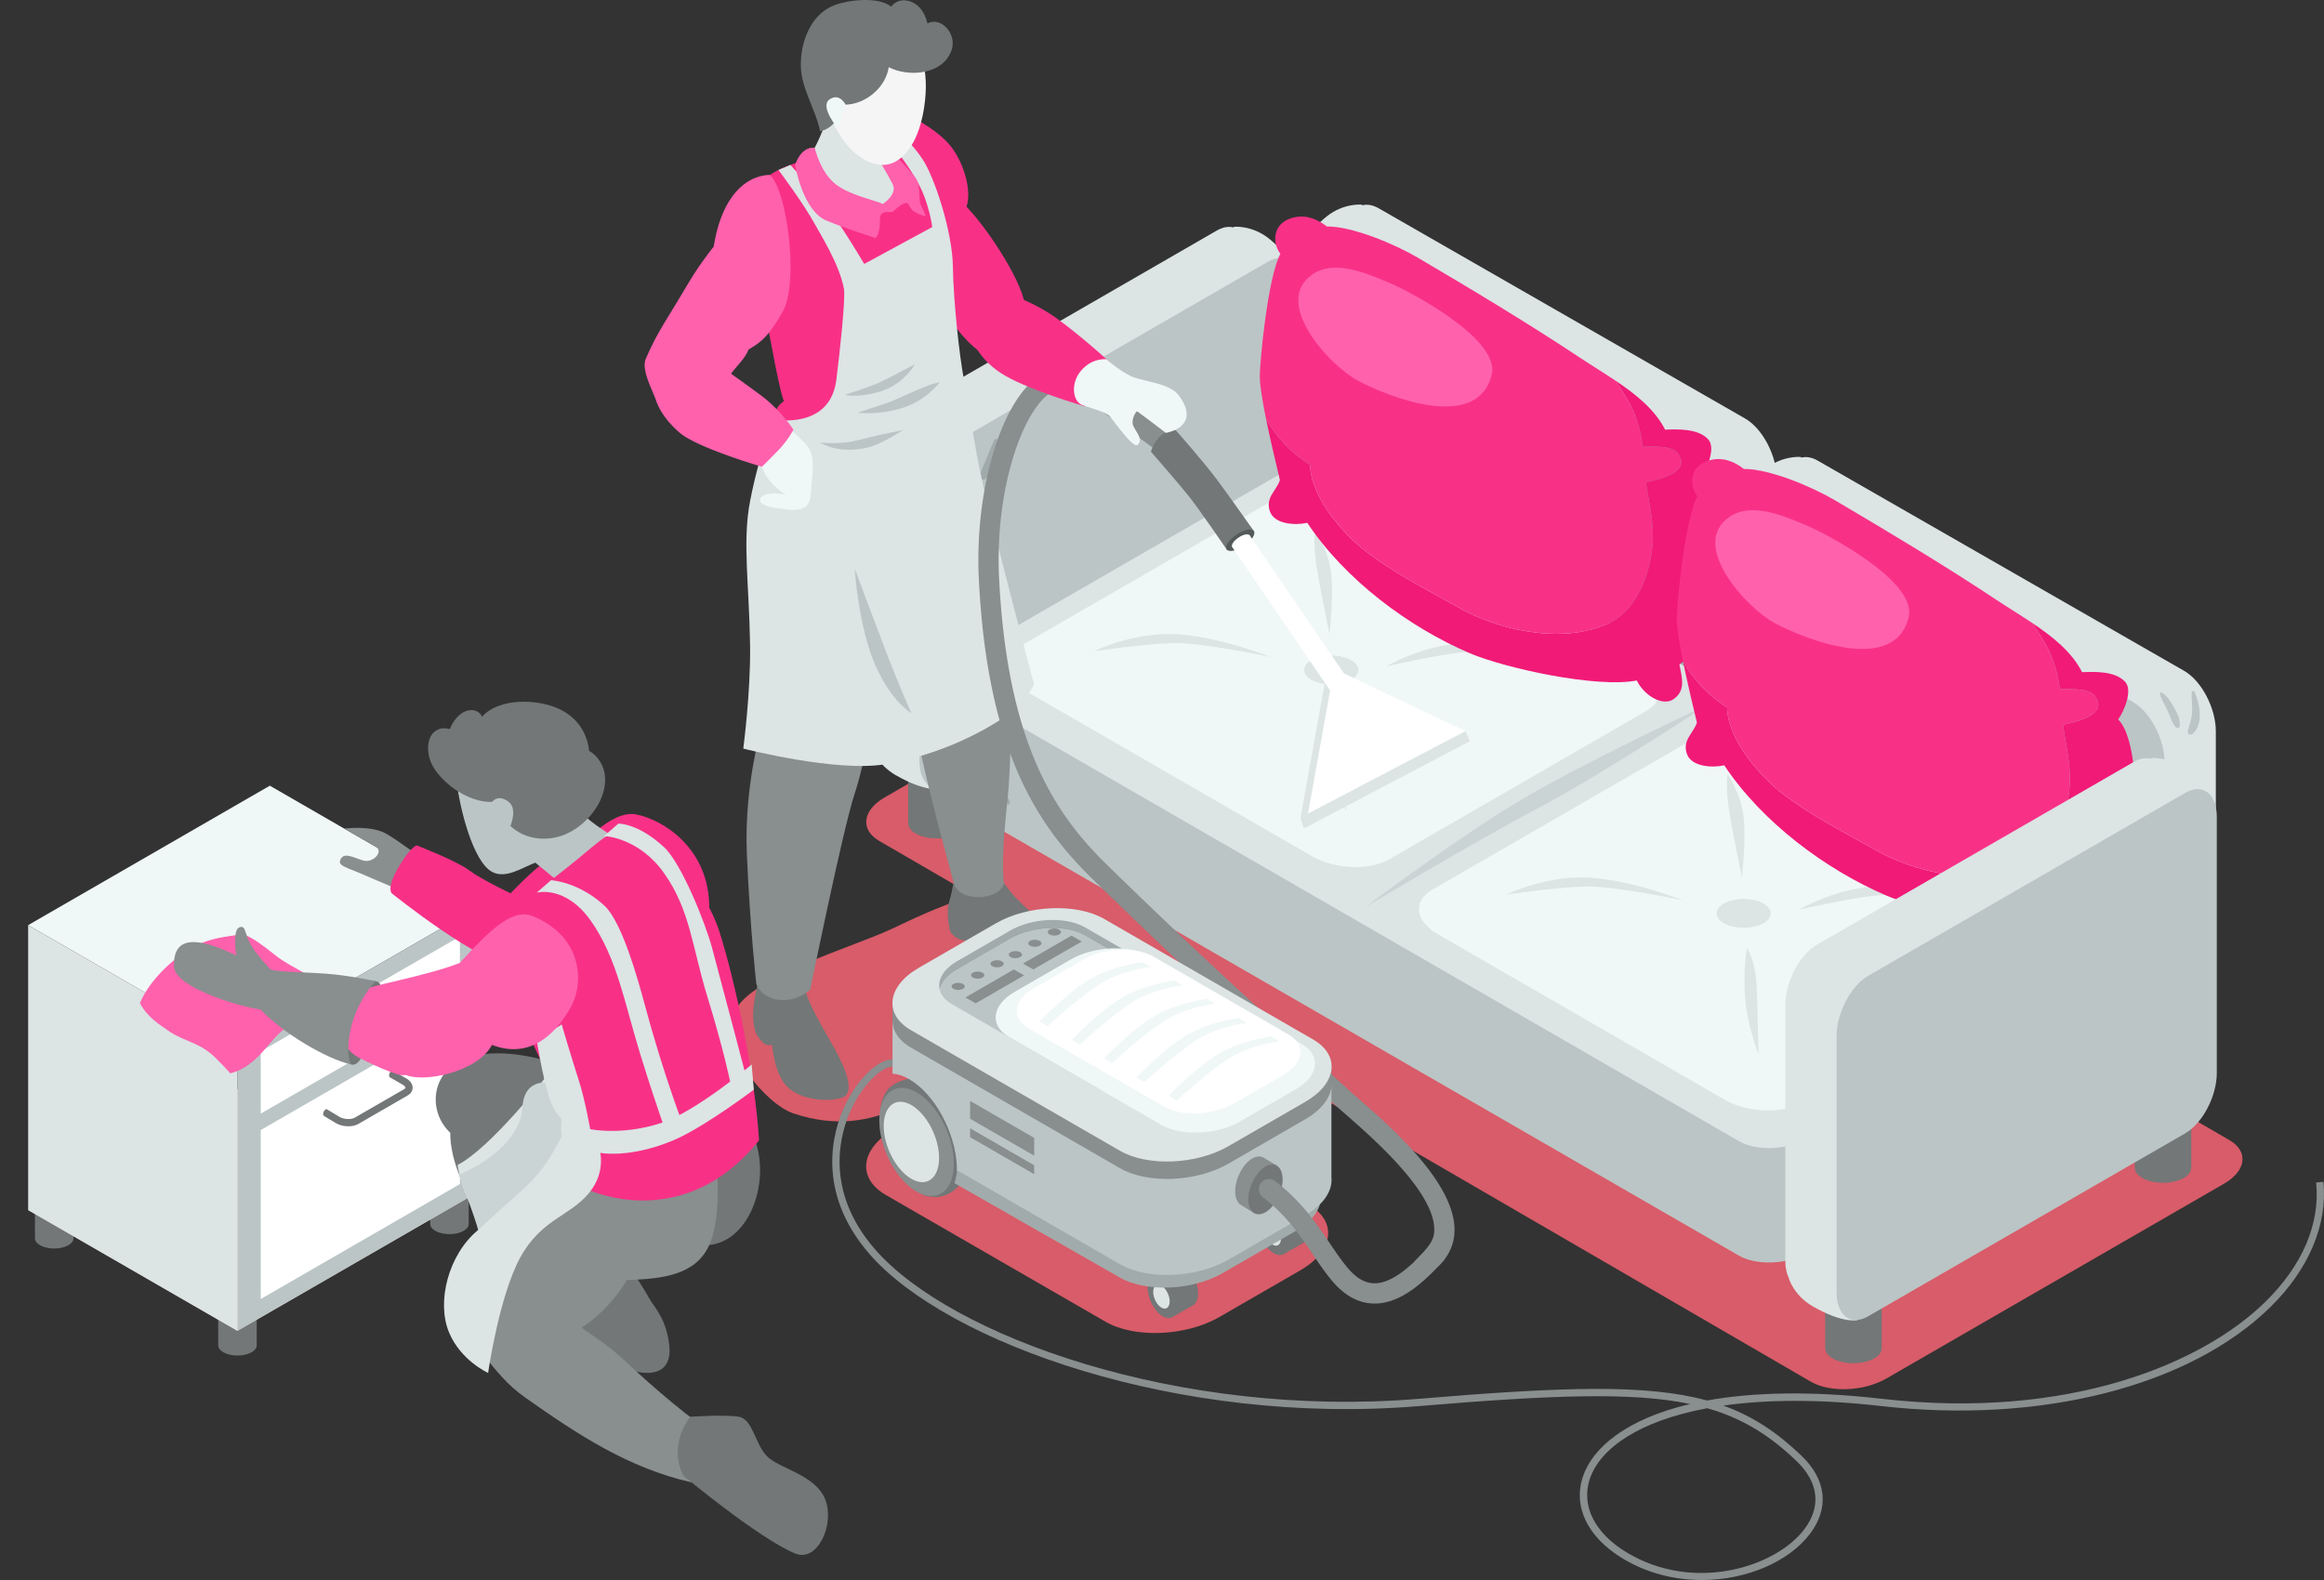 <svg xmlns:xlink="http://www.w3.org/1999/xlink" xmlns="http://www.w3.org/2000/svg" viewBox="0 0 400 272" height="272" width="400">
    <rect x="0" y="0" width="400" height="272" fill="#333333" stroke="none"/>
    <defs>
        <path d="M0 0h144.967v84.598H0z" id="w723v0to2a"></path>
    </defs>
    <g fill-rule="evenodd" fill="none">
        <path fill="#D85C69" d="m190.276 227.536-37.818-21.825c-5.005-2.89-4.372-7.98 1.408-11.315l13.93-8.039c5.781-3.336 14.601-3.703 19.606-.812l37.818 21.824c5.005 2.886 4.373 7.979-1.408 11.316l-13.93 8.038c-5.778 3.334-14.603 3.698-19.606.813"></path>
        <g transform="translate(0 184.965)">
            <mask fill="#fff" id="mdwuln9e7b">
                
            </mask>
            <path mask="url(#mdwuln9e7b)" fill="#D85C69" d="M142.054 73.217c-7.193-6.252-23.41-15.058-24.334-17.88-.924-2.823 7.959-11.86-11.072-24.746-16.91-11.45-23.378-15.829-30.057-13.854L47.588 0-.002 27.465l41.214 23.784 20.231-11.674c3.358 2.75 9.729 7.979 17.72 14.615 11.966 9.927 49.91 27.828 56.177 29.999 6.267 2.172 13.91-4.722 6.714-10.972"></path>
        </g>
        <path fill="#D85C69" d="m383.737 196.285-160.358-93.1c-3.311-1.91-9.144-1.669-12.97.537l-58.154 33.556c-3.82 2.206-4.24 5.575-.929 7.487l16.238 9.426c-4.195 1.179-8.73 3.151-13.963 5.66-6.554 3.144-24.285 8.149-27.181 14.303-2.894 6.154 5.389 15.94 10.148 17.522 14.768 4.915 22.404-4.656 33.616-8.08 7.28-2.224 20.288-7.375 24.091-13.898l117.41 68.167c3.311 1.91 9.147 1.669 12.97-.54l58.154-33.556c3.82-2.205 4.24-5.572.928-7.484"></path>
        <path fill="#737777" d="M314.149 220.411v11.694c0 1.425 2.176 2.584 4.862 2.584 2.688 0 4.864-1.159 4.864-2.584v-11.694h-9.726zM367.432 189.344v11.694c0 1.428 2.176 2.584 4.862 2.584s4.862-1.156 4.862-2.584v-11.694h-9.724zM156.32 130.056v11.692c0 1.427 2.176 2.587 4.862 2.587 2.688 0 4.864-1.16 4.864-2.587v-11.692h-9.726z"></path>
        <path fill="#DCE4E4" d="m300.378 72.055-63.044-36.178c-1.051-.607-2.025-.75-2.858-.537l-.093-.11s-3.07-.312-5.982 1.989c-2.914 2.3-4.862 5.47-4.862 5.47l8.354 6.824v34.582c0 3.99 2.447 8.664 5.441 10.39l63.044 36.178c2.992 1.729 5.44-.12 5.44-4.11V82.447c0-3.99-2.448-8.666-5.44-10.392"></path>
        <path fill="#DCE4E4" d="M296.733 124.796s-.823 2.915-4.119 4.825c-5.278 3.053-7.75 2.35-7.75 2.35l-.636-10.424 9.358-2.459 3.147 5.708z"></path>
        <path fill="#A1AAAA" d="M291.554 136.02 228.51 99.84c-2.994-1.726-5.44-6.402-5.44-10.391V45.34c0-3.984 2.446-5.835 5.44-4.109l63.044 36.18c2.992 1.724 5.441 6.401 5.441 10.388v44.109c0 3.989-2.45 5.838-5.441 4.112"></path>
        <path fill="#DCE4E4" d="m375.938 115.493-63.044-36.178c-1.049-.608-2.025-.75-2.859-.537l-.093-.11s-3.067-.312-5.98 1.989c-2.915 2.3-4.863 5.47-4.863 5.47l8.356 6.823v34.583c0 3.99 2.447 8.663 5.44 10.39l63.043 36.178c2.992 1.729 5.442-.12 5.442-4.11v-44.106c0-3.99-2.45-8.666-5.442-10.392"></path>
        <path fill="#DCE4E4" d="M372.293 168.234s-.82 2.915-4.119 4.822c-5.279 3.056-7.75 2.353-7.75 2.353l-.636-10.424 9.357-2.459 3.148 5.708z"></path>
        <path fill="#BBC5C5" d="m367.116 179.458-63.046-36.181c-2.992-1.724-5.44-6.403-5.44-10.39V88.778c0-3.984 2.448-5.835 5.44-4.11l63.046 36.182c2.99 1.723 5.44 6.4 5.44 10.387v44.109c0 3.986-2.45 5.835-5.44 4.112"></path>
        <path fill="#DCE4E4" d="M223.225 46.503s-1.948-3.171-4.862-5.47c-2.914-2.3-5.981-1.991-5.981-1.991l-.093.113c-.833-.214-1.807-.07-2.859.534l-54.557 31.487c-2.992 1.726-5.44 6.402-5.44 10.392v44.106c0 1.177.231 2.143.613 2.91l-.015.028s.823 2.915 4.116 4.82c5.281 3.055 7.754 2.355 7.754 2.355l.635-10.424 46.894-27.061c2.992-1.729 5.442-6.403 5.442-10.392V53.327l8.353-6.824z"></path>
        <path fill="#BBC5C5" d="m163.696 135.14 54.557-31.486c2.995-1.726 5.44-6.403 5.44-10.387v-44.11c0-3.988-2.445-5.84-5.44-4.111l-54.557 31.486c-2.992 1.724-5.44 6.4-5.44 10.387v44.11c0 3.988 2.448 5.838 5.44 4.111"></path>
        <path fill="#BBC5C5" d="M365.457 177.98 234.794 99.331c-3.04-1.753-8.396-1.53-11.908.497l-40.64 23.45-16.781-9.87c-3.59 3.523-4.282 11.11-4.282 16.86 0 5.749 1.764 7.204 4.646 8.867l133.469 77.023c3.04 1.754 8.396 1.53 11.907-.494l53.396-30.814c3.511-2.022 3.893-5.116.856-6.87"></path>
        <path fill="#DCE4E4" d="m165.828 119.43 133.47 77.023c3.04 1.754 8.398 1.536 11.907-.491L364.6 165.15c3.512-2.027 3.893-5.118.856-6.874l-133.47-77.024c-3.039-1.753-8.395-1.53-11.907.494l-53.395 30.812c-3.511 2.025-3.895 5.118-.856 6.872"></path>
        <path fill="#F0F7F7" d="m283.367 122.39-44.302 25.566c-3.376 1.95-9.324 1.7-13.225-.547l-49.384-28.501c-3.896-2.248-4.322-5.683-.949-7.632l44.304-25.564c3.374-1.95 9.327-1.703 13.223.547l49.384 28.499c3.898 2.248 4.325 5.685.949 7.632"></path>
        <path fill="#F0F7F7" d="m276.415 120.028-38.59 22.27c-2.943 1.698-8.123 1.482-11.52-.475l-43.018-24.828c-3.394-1.957-3.768-4.95-.828-6.646l38.59-22.27c2.942-1.698 8.126-1.482 11.52.475l43.018 24.828c3.394 1.957 3.768 4.948.828 6.646"></path>
        <path fill="#DCE4E4" d="M229.13 112.857c-2.578 0-4.669 1.109-4.669 2.48 0 1.373 2.09 2.485 4.669 2.485 2.575 0 4.666-1.112 4.666-2.484 0-1.372-2.091-2.481-4.666-2.481M226.348 91.372s-.435 2.313.434 7.23c.868 4.915 2.046 10.55 2.046 10.55s.735-6.357.298-10.406c-.432-4.047-2.778-7.374-2.778-7.374M238.643 114.711s6.22-3.735 13.597-4.024c7.376-.29 16.781 2.602 16.781 2.602s-11.862-1.54-16.781-1.059c-4.918.48-13.597 2.481-13.597 2.481M188.266 112.117s6.494-3.237 13.87-2.946c7.38.289 16.524 3.914 16.524 3.914s-11.704-2.469-16.644-2.376c-4.94.096-13.75 1.408-13.75 1.408M229.71 121.351s-.777 3.696-.27 9.193c.384 4.225 2.259 9.107 2.259 9.107s-.118-4.99-.289-10.989c-.15-5.203-1.7-7.31-1.7-7.31"></path>
        <path fill="#F0F7F7" d="m354.353 164.29-44.302 25.562c-3.376 1.95-9.327 1.704-13.225-.544l-49.384-28.501c-3.896-2.248-4.322-5.683-.949-7.632l44.304-25.566c3.374-1.947 9.325-1.701 13.22.55l49.385 28.498c3.9 2.248 4.327 5.685.95 7.632"></path>
        <path fill="#F0F7F7" d="m347.399 161.927-38.589 22.27c-2.942 1.698-8.125 1.482-11.52-.477l-43.017-24.826c-3.394-1.96-3.768-4.95-.828-6.646l38.59-22.272c2.943-1.696 8.126-1.482 11.52.477l43.018 24.826c3.394 1.96 3.768 4.95.826 6.648"></path>
        <path fill="#DCE4E4" d="M300.113 154.756c-2.577 0-4.666 1.109-4.666 2.481 0 1.37 2.089 2.484 4.666 2.484 2.578 0 4.669-1.114 4.669-2.484 0-1.372-2.09-2.481-4.669-2.481M297.331 133.27s-.434 2.314.434 7.231c.871 4.915 2.049 10.55 2.049 10.55s.733-6.357.298-10.407c-.431-4.049-2.78-7.373-2.78-7.373M309.629 156.61s6.22-3.735 13.596-4.024c7.377-.29 16.78 2.602 16.78 2.602s-11.863-1.54-16.78-1.059c-4.92.48-13.596 2.482-13.596 2.482M259.25 154.013s6.496-3.236 13.873-2.945c7.376.291 16.523 3.914 16.523 3.914s-11.704-2.466-16.644-2.374c-4.942.093-13.752 1.405-13.752 1.405M300.694 163.25s-.775 3.696-.271 9.19c.387 4.228 2.262 9.11 2.262 9.11s-.118-4.99-.29-10.989c-.15-5.203-1.7-7.31-1.7-7.31"></path>
        <path fill="#BBC5C5" fill-opacity=".5" d="M293.853 121.351s-19.277 8.965-30.75 15.588c-11.476 6.624-28.07 19.2-28.07 19.2s18.635-11.184 29.681-17.01c11.042-5.825 29.139-17.778 29.139-17.778"></path>
        <path fill="#F83187" d="M225.492 80.06c.148 6.064 6.524 12.426 9.081 14.456 5.168 4.1 10.967 6.955 16.704 10.199 6.092 3.442 17.124 6.445 25.56 2.617 5.685-2.582 7.344-10.22 7.605-13.606.289-3.698-.627-7.088-1.154-10.69 4.512-.931 6.606-2.281 5.998-4.05-.675-1.952-2.354-2.178-6.54-2.077-.593-4.955-2.16-7.592-4.75-11.42-2.005-1.343-4.083-2.598-5.998-3.87-9.092-6.039-18.567-11.716-27.967-17.258-3.835-2.26-11.195-5.41-15.662-5.374-1.21-.956-3.065-1.998-5.306-1.626-3.765.627-4.375 4.009-2.691 6.352-2.136 3.846-3.612 18.892-3.534 21.346.047 1.593.477 4.155 1.072 7.08 1.787 3.101 4.146 5.693 7.582 7.92"></path>
        <path fill="#F11A77" d="M218.614 88.135c.801 2.095 4.297 2.348 6.39 1.867 6.487 9.772 17.443 17.933 27.89 22.417 6.099 2.617 21.964 6.081 28.824 4.727 1.406 2.82 4.56 4.383 6.243 3.271 2.291-1.508 1.508-3.81 1.099-6.026 2.093-1.641 4.729-2.765 6.43-13.897.608-3.994.447-15.317-2.69-18.388.936-1.254 2.598-4.99 1.195-6.49-1.772-1.902-5.382-1.721-7.4-1.646-1.774-3.495-5.075-6.124-8.6-8.48 2.591 3.826 4.157 6.463 4.75 11.418 4.187-.1 5.868.125 6.54 2.08.608 1.768-1.485 3.118-5.995 4.047.527 3.602 1.44 6.992 1.154 10.693-.263 3.384-1.923 11.021-7.608 13.603-8.436 3.83-19.467.825-25.557-2.617-5.737-3.244-11.538-6.097-16.706-10.199-2.558-2.03-8.933-8.392-9.081-14.456-3.436-2.225-5.793-4.82-7.58-7.92.675 3.311 1.568 7.092 2.384 10.5-.562 1.846-2.625 3.037-1.682 5.496"></path>
        <path fill="#FF61AD" d="M239.765 48.973c-3.996-1.701-9.839-4.431-13.812-1.777-7.086 4.735 2.698 15.643 7.813 18.368 5.281 2.81 20.608 8.867 22.98-1.081 1.505-6.333-14.915-14.63-16.98-15.51"></path>
        <path fill="#F83187" d="M297.262 121.807c.149 6.064 6.524 12.426 9.08 14.456 5.17 4.1 10.968 6.952 16.706 10.196 6.091 3.445 17.123 6.448 25.559 2.617 5.685-2.582 7.344-10.219 7.605-13.603.289-3.698-.627-7.088-1.154-10.69 4.513-.934 6.606-2.281 5.999-4.052-.676-1.95-2.355-2.176-6.541-2.075-.593-4.955-2.159-7.592-4.75-11.42-2.005-1.343-4.083-2.6-5.998-3.872-9.091-6.036-18.567-11.714-27.967-17.256-3.835-2.26-11.194-5.41-15.662-5.377-1.21-.953-3.065-1.997-5.306-1.623-3.765.627-4.375 4.01-2.691 6.352-2.136 3.847-3.612 18.892-3.534 21.346.048 1.593.477 4.155 1.072 7.08 1.787 3.101 4.146 5.693 7.582 7.92"></path>
        <path fill="#F11A77" d="M290.385 129.883c.8 2.094 4.297 2.345 6.39 1.866 6.486 9.772 17.442 17.934 27.889 22.417 6.099 2.617 21.965 6.08 28.824 4.727 1.406 2.82 4.561 4.383 6.243 3.272 2.291-1.508 1.508-3.814 1.1-6.03 2.093-1.638 4.728-2.762 6.427-13.894.61-3.994.45-15.319-2.688-18.39.936-1.254 2.598-4.988 1.195-6.49-1.772-1.9-5.382-1.719-7.4-1.644-1.774-3.495-5.075-6.124-8.599-8.48 2.59 3.826 4.157 6.463 4.75 11.418 4.186-.1 5.867.126 6.54 2.078.608 1.77-1.486 3.118-5.996 4.049.527 3.603 1.44 6.992 1.154 10.693-.263 3.382-1.922 11.019-7.607 13.6-8.437 3.834-19.468.829-25.557-2.616-5.738-3.244-11.539-6.097-16.71-10.196-2.555-2.03-8.93-8.393-9.078-14.457-3.436-2.225-5.793-4.82-7.58-7.92.675 3.309 1.568 7.09 2.384 10.5-.562 1.844-2.625 3.035-1.681 5.497"></path>
        <path fill="#FF61AD" d="M311.536 90.72c-3.996-1.701-9.84-4.43-13.813-1.776-7.085 4.734 2.696 15.643 7.814 18.365 5.281 2.812 20.607 8.866 22.979-1.079 1.506-6.335-14.914-14.63-16.98-15.51"></path>
        <path fill="#DCE4E4" d="M381.078 137.96s-1.945-3.168-4.862-5.469c-2.914-2.3-5.981-1.99-5.981-1.99l-.09.11c-.836-.212-1.81-.07-2.86.538l-54.557 31.484c-2.994 1.726-5.442 6.403-5.442 10.392v44.109c0 1.177.234 2.14.613 2.908l-.015.027s.823 2.916 4.116 4.82c5.281 3.056 7.754 2.356 7.754 2.356l.637-10.425 46.894-27.06c2.99-1.73 5.44-6.403 5.44-10.393v-34.582l8.353-6.825z"></path>
        <path fill="#BBC5C5" d="m321.549 226.598 54.557-31.485c2.995-1.726 5.442-6.405 5.442-10.389v-44.109c0-3.987-2.447-5.838-5.442-4.112L321.55 167.99c-2.99 1.726-5.44 6.4-5.44 10.39v44.106c0 3.989 2.45 5.838 5.44 4.112"></path>
        <path fill="#A1AAAA" d="M165.612 80.763c-1.556.725-3.722 3.13-3.087 5.013.13.39.625.449.851.11.487-.713.547-1.646.954-2.411.439-.83 1.049-1.5 1.72-2.148.308-.3-.081-.727-.438-.564M166.843 89.703c-.904-.296-1.908-.135-2.839-.391-.936-.261-1.666-.808-2.547-1.167-.219-.088-.487.18-.402.4.733 1.826 4.184 3.354 5.916 2.144.382-.268.331-.835-.128-.986M171.245 75.628c-.53.913-.888 1.916-1.277 2.895-.424 1.074-1.062 2.175-1.253 3.32-.11.659.68 1.01 1.077.45.66-.92.936-2.15 1.253-3.228.316-1.084.6-2.193.617-3.325.002-.22-.306-.3-.417-.112M164.066 105.19c-.216-.742-.211-1.605-.71-2.22-.104-.128-.282-.058-.362.048-.53.687-.309 1.716-.153 2.511.165.868.429 2.032 1.15 2.61.336.265 1.006.14.958-.395-.085-.895-.63-1.693-.883-2.554"></path>
        <path fill="#778DFD" d="M154.7 128.253c-.394-.68-1.122-1.091-1.541-1.774-.407-.66-.628-1.4-.939-2.102-.083-.188-.397-.176-.484 0-.799 1.626.507 4.676 2.492 4.699.417.005.675-.467.472-.823"></path>
        <path fill="#BBC5C5" d="M374.254 121.92c-.55-1.01-1.17-2.075-2.164-2.693-.168-.105-.376.068-.326.249.271 1.031.891 1.932 1.335 2.893.445.963.668 2.072 1.429 2.842.183.186.577.118.625-.165.193-1.137-.364-2.145-.899-3.126M377.725 119.095c-.116-.264-.502-.11-.51.138-.027 1.106.133 2.21.088 3.319-.048 1.187-.482 2.19-.753 3.324-.12.495.442.763.806.47 1.98-1.609 1.245-5.244.369-7.251"></path>
        <path fill="#A1AAAA" d="M168.713 136.485c-.429-.68-1.069-1.196-1.5-1.889-.425-.682-.658-1.442-1.007-2.16-.133-.273-.502-.11-.522.14-.128 1.534.951 3.874 2.37 4.57.406.198.933-.224.66-.66M169.706 134.543c-.168-.028-.354.185-.188.326.665.562 1.415.998 2.035 1.618.625.625 1.127 1.347 1.79 1.934.213.188.552.01.482-.278-.41-1.694-2.425-3.312-4.12-3.6"></path>
        <path fill="#F83187" d="M170.432 61.505c2.168-1.881 4.437-6.119 6.011-8.37.018-3.823-6.011-13.267-10.088-17.552.934-2.81-.462-7.436-2.565-10.209-2.1-2.777-6.137-4.837-6.137-4.837l-7.41 4.837s9.91 32.077 20.189 36.131"></path>
        <path fill="#737777" d="M164.24 151.103s-.241 2.01-.869 4.11c-.63 2.102.144 5.032.144 5.032s.456 1.29 2.402 1.674c1.817.353 3.283-.08 3.283-.08s1.784 2.155 4.114 3.803c2.331 1.648 7.474 2.93 8.872 2.717 2.26-.344 3.467-2.102 3.296-3.236-.173-1.134-2.834-4.278-5.015-5.638-1.42-.886-4.64-3.874-5.607-4.912-1.6-1.724-2.781-3.623-2.781-3.623l-7.84.153z"></path>
        <path fill="#898E8E" d="M161.154 61.505s6.536 16.667 7.55 23.413c1.011 6.747 3.047 16.958 4.264 25.458 1.22 8.498 1.205 16.777.638 25.077-.226 3.294-1.428 11.902-.793 16.58-.718 3.042-7.846 3.42-8.692-.115-.525-2.19-6.002-21.601-6.556-27.71-.553-6.105.893-10.483.893-10.483s-8.905-19.052-12.028-26.551c-3.122-7.497-.999-16.79-.999-16.79l15.723-8.879z"></path>
        <path fill="#737777" d="M130.683 168.207s-1.205 4.476-1.054 7.065c.15 2.592.768 3.209 1.551 4.082.786.873 1.704.5 1.704.5s.362 5.34 2.895 7.498c2.532 2.158 7.128 2.364 9.236 1.581 2.111-.785.723-4.609-1.34-8.36-2.066-3.75-4.699-7.785-5.359-11.174-5.053-.698-7.633-1.192-7.633-1.192"></path>
        <path fill="#898E8E" d="M137.733 68.41s-3.2 4.525-5.753 12.486c-1.792 5.595-1.504 19.018-1.504 19.018s-.456 13.214.397 17.785c.85 4.569.778 5.495.778 5.495s-3.67 10.954-3.102 23.912c.564 12.956 1.621 22.247 1.621 22.247s.723 2.453 4.054 2.792c3.032.309 5.243-1.794 5.243-1.794s5.56-27.432 7.623-33.684c2.058-6.253 2.819-13.458 2.819-13.458l4.207-30.802s8.33-5.437 4.06-19.138c-2.675-8.585-20.443-4.86-20.443-4.86"></path>
        <path fill="#F83187" d="M144.317 25.844c1.727-.542 8.496-2.732 9.171-2.399 4.847 2.404 10.329 11.812 11.037 18.185.293 2.637-.214 14.632-1.785 18.85 2.287 1.025 1.898 3.11.919 4.39.934 1.272 1.579 1.505 2.07 2.737.954 2.366-.318 3.49-1.967 5.271-2.415 2.602-6.617 4.707-13.52 5.66-7.983 1.104-14.115-2.215-16.595-5.52-.585-.782-.48-2.824 1.267-3.938-1.33-4.045-2.321-11.757-3.622-16.612-1.962-7.3-3.893-15.989.337-21.5 1.857-2.42 8.92-3.887 12.688-5.124"></path>
        <path fill="#DCE4E4" d="M153.582 25.03s2.65 3.15 4.543 6.677c1.85 3.447 2.325 7.383 2.325 7.383l-11.707 6.35s-4.134-7.14-7.116-10.685c-3.248-3.861-5.59-6.36-5.59-6.36l-2.043.863s4.385 5.873 6.243 9.306c.946 1.75 4.221 6.881 5.015 11.127.303 1.638-.696 10.9-1.308 15.72-1.09 8.59-10.592 6.817-10.592 6.817s-2.405 4.544-4.25 14.032c-1.348 6.932-.155 14.298 0 24.84.118 8.047-1.172 17.771-1.172 17.771s16.034 4.118 24.412 2.692c10.251-1.743 17.718-6.222 20.243-7.925 3.969-2.677 5.387-5.8 5.387-5.8s-4.059-15.32-7.743-30c-2.5-9.965-3.017-15.6-4.31-22.427-.818-4.33-1.822-13.555-1.908-19.534-.085-5.984-3.145-15.254-5.125-18.312-2.729-4.21-5.09-4.966-5.09-4.966l-.214 2.432z"></path>
        <path fill="#BBC5C5" d="M155.69 74c-.678.036-3.89 2.755-7.394 3.257-3.883.557-5.693-.374-7.146-1.031.916-.035 3.393.384 6.962-.552 3.572-.936 7.578-1.673 7.578-1.673"></path>
        <path d="M161.585 64.67s-2.118 2.936-5.027 4.68c-2.907 1.746-5.768 2.288-5.768 2.288s3.01-2.361 4.9-3.851c1.887-1.49 5.895-3.116 5.895-3.116"></path>
        <path fill="#BBC5C5" d="M147.106 97.904s3.055 8.144 5.788 15.314c1.536 4.027 3.956 9.542 3.956 9.542s-3.268-1.8-6.06-7.941c-3.041-6.694-3.684-16.915-3.684-16.915"></path>
        <path fill="#DCE4E4" d="M143.496 17.112s6.453 4.897 8.584 8.184c3.61 5.567 4.109 7.203.87 10.274-8.225 1.179-12.948-3.93-14.354-8.034 2.05-1.131 4.9-10.424 4.9-10.424"></path>
        <path fill="#FF61AD" d="M140.228 25.43s.929 4.272 3.72 6.375c3.366 2.534 9.704 2.95 9.704 4.679-1.84 0-2.199.108-2.199 1.432 0 2.487-.73 3.056-.73 3.056s-5.181-1.62-8.474-2.995c-4.13-1.719-5.397-9.582-5.397-9.582s.919-3.196 3.376-2.965"></path>
        <path fill="#FF61AD" d="M153.65 26.226s2.674 2.905 3.82 4.24c1.148 1.34.48 3.804 1.053 4.91.574 1.109.828 1.86.828 1.86s-2.39-.485-2.849-1.86c-.464-1.375-2.851 1.109-2.851 1.109l-1.69-1.388s2.55-1.628 1.69-3.369c-.861-1.739-2.294-4.03-2.294-4.03l2.294-1.472z"></path>
        <path fill="#F5F5F5" d="M159.337 14.088c-.118-2.817-.728-6.357-2.896-8.37-2.141-1.987-5.82-2.182-8.602-1.987-4.312.302-7.347 5.068-6.584 10.58.706 5.091 4.107 12.936 9.784 14 2.894.54 5.133-1.626 6.459-4.405 1.568-3.292 1.935-7.495 1.84-9.818"></path>
        <path fill="#301333" d="M158.141 9.617c.003-.01.01-.015.013-.028-.015.048-.018.048-.013.028"></path>
        <path fill="#737777" d="M137.84 11.3c-.087-3.901 1.637-8.834 5.761-10.402 2.252-.855 7.44-1.598 9.784.244.178-.239.397-.457.665-.638 1.326-.878 3.075-.376 4.127.69.74.75 1.19 1.764 1.46 2.843 2.255-1.275 5.144 1.771 4.14 4.616-1.489 4.218-7.34 4.684-10.808 2.916-.505 3.452-3.934 6.372-7.465 6.452-.768 1.837-2.164 4.173-4.368 4.58-.595-3.47-3.305-7.435-3.295-11.3"></path>
        <path fill="#F0F7F7" d="M145.604 18.124s-1.045-2.243-2.82-1.012c-1.774 1.23 1.409 4.963 1.409 4.963l1.41-3.951z"></path>
        <path fill="#BBC5C5" d="M161.72 65.844s-2.322 3.166-6.54 4.433c-4.223 1.265-7.601.77-7.601.77s2.743-.913 4.924-1.615c2.182-.705 7.46-3.518 9.217-3.588M157.497 62.681s-1.898 3.395-5.768 4.642c-3.87 1.246-6.33.66-6.33.66s4.292-1.365 5.978-2.138c1.69-.775 6.12-3.164 6.12-3.164"></path>
        <path fill="#F0F7F7" d="M133.282 71.648s4.575 3.583 5.855 5.385c1.283 1.803.62 4.711.392 8.163-.228 3.455-3.512 2.567-6.17 2.23-2.658-.338-3.283-1.617-1.719-2.23 1.564-.607 3.627 0 3.627 0s-4.224-2.345-4.473-6.636c-.25-4.287 2.488-6.912 2.488-6.912"></path>
        <path fill="#FF61AD" d="M111.162 61.743c1.614-3.636 2.33-4.757 5-9.138 2.676-4.38 3.371-5.91 6.692-10.173 1.157-7.537 4.754-12.103 9.6-12.326 2.947 2.245 5.133 18.565 2.252 23.566-2.31 4.006-3.491 5.128-5.86 6.495-.61 1.576-2.082 2.855-3.01 4.175a327.382 327.382 0 0 1 5.18 3.756c3.399 2.531 5.552 5.876 5.552 5.876s-.989 1.859-2.517 3.447c-1.526 1.588-2.904 2.925-2.904 2.925s-10.843-3.15-14.039-5.753c-1.606-1.31-3.463-3.462-4.211-5.697-.575-1.726-2.58-5.244-1.735-7.153"></path>
        <path fill="#898E8E" d="M234.137 189.41c-.587-.512-1.096-.96-1.506-1.327l-4.073-3.68c-11.092-10.014-21.566-19.472-37.919-35.414-8.825-8.605-17.196-20.53-18.67-49.257-.792-15.435 4.014-29.131 9.002-32.242 1.433-.893 2.392-.552 2.991-.22 6.968 3.865 19.18 13.402 19.302 13.497a1.745 1.745 0 0 0 2.154-2.745c-.512-.399-12.553-9.805-19.759-13.799-2.06-1.146-4.382-1.036-6.533.309-6.77 4.217-11.446 19.76-10.64 35.378 1.536 29.929 10.381 42.476 19.716 51.578 16.398 15.99 26.902 25.468 38.019 35.5l4.069 3.679c.419.379.946.84 1.548 1.37 4.722 4.134 15.783 13.819 14.982 20.312-.21 1.716-1.774 3.141-3.305 4.762.183 1.204.138 2.01.03 3.299.321-.083.65-.206.989-.379 3.441-1.764 5.376-4.207 5.753-7.258 1.024-8.325-10.575-18.48-16.15-23.363"></path>
        <path d="m228.33 115.804 22.638 10.753-27.118 14.196z" fill="#DCE4E4"></path>
        <path d="m229.61 115.123 22.635 10.756-27.118 14.195z" fill="#FFF"></path>
        <path d="m252.244 125.88.75 1.72-27.868 14.647-.703.311-.574-1.804z" fill="#DCE4E4"></path>
        <path fill="#737777" d="M202.353 74.047s4.58 5.158 7.128 8.55c1.62 2.163 6.296 8.772 6.296 8.772l-4.581 3.306s-4.614-6.756-6.534-9.197c-1.39-1.769-6.568-7.725-6.568-7.725s.968-3.706 4.259-3.706"></path>
        <path fill="#545959" d="M211.13 94.579c.362.534 1.703.261 2.995-.612 1.295-.873 2.05-2.015 1.69-2.55-.36-.534-1.702-.255-2.995.615-1.293.874-2.05 2.013-1.69 2.547"></path>
        <path fill="#FFF" d="M212.082 94.177c.23.344 1.09.166 1.915-.391.828-.56 1.313-1.287 1.08-1.631-.23-.339-1.088-.166-1.913.394-.829.557-1.316 1.287-1.082 1.628"></path>
        <path d="m234.417 126.905 2.99-2.054-22.34-32.731-2.989 2.052z" fill="#FFF"></path>
        <path d="m225.127 140.075.625 1.844-1.328.64-.575-1.804z" fill="#DCE4E4"></path>
        <path fill="#F83187" d="M172.052 50.12s5.22 1.372 9.779 4.651c4.555 3.274 9.944 8.262 9.944 8.262l-5.145 6.89s-9.076-2.625-13.634-5.252c-4.561-2.624-5.615-6.197-5.615-6.197l4.67-8.354z"></path>
        <path fill="#F0F7F7" d="M190.462 61.843s-2.525-.339-4.487 2.083c-1.735 2.142-1.353 5.153.303 5.81.76.299 4.024 1.17 4.714 1.902.688.735 4.124 5.833 4.892 4.892.889-1.089-.39-2.14-.858-3.284-.287-.7.13-1.98.677-2.466 1.602 1.151 4.953 3.743 4.953 3.743s6.204-.948 2.301-6.367c-1.496-2.075-5.517-2.424-7.658-3.147-2.143-.72-4.837-3.166-4.837-3.166"></path>
        <path fill="#737777" d="m198.488 219.53 3.466-1.96.005.012c.45-.25 1.027-.236 1.664.13 1.428.826 2.588 3.039 2.588 4.943 0 .928-.279 1.606-.725 1.967l.002.005-.013.008c-.075.06-.16.098-.243.14l-3.414 1.945-3.33-7.19z"></path>
        <path fill="#737777" d="M197.53 221.65c0 1.908 1.159 4.12 2.587 4.946 1.43.823 2.588-.053 2.588-1.957 0-1.904-1.157-4.117-2.588-4.943-1.428-.825-2.588.05-2.588 1.955"></path>
        <path fill="#DCE4E4" d="M198.488 222.403c0 1.044.635 2.256 1.415 2.71.786.451 1.42-.03 1.42-1.074s-.634-2.253-1.42-2.707c-.78-.45-1.415.03-1.415 1.071"></path>
        <path fill="#737777" d="m217.639 208.697 3.466-1.96.005.01c.45-.248 1.027-.235 1.664.134 1.428.823 2.588 3.035 2.588 4.942 0 .926-.279 1.606-.725 1.967l.002.003-.012.007c-.076.063-.159.098-.244.14l-3.414 1.945-3.33-7.188z"></path>
        <path fill="#737777" d="M216.68 210.819c0 1.904 1.16 4.12 2.588 4.942 1.43.826 2.59-.05 2.59-1.956 0-1.902-1.16-4.118-2.59-4.94-1.428-.826-2.588.047-2.588 1.954"></path>
        <path fill="#DCE4E4" d="M217.639 211.571c0 1.044.635 2.256 1.415 2.707.786.454 1.421-.027 1.421-1.071s-.635-2.256-1.42-2.707c-.781-.452-1.416.027-1.416 1.071"></path>
        <path fill="#737777" d="M167.096 198.62c0-4.724-2.874-10.209-6.416-12.254-.896-.516-1.958-.78-2.804-.78a7.82 7.82 0 0 0-4.111 1.152c-2.018 1.247-2.267 4.328-2.267 4.328l7.184 14.551s2.322 1.137 4.706-.165c1.484-.816 2.382-2.158 2.789-2.9.178-.327.45-.982.532-1.23.248-.768.387-1.673.387-2.702"></path>
        <path fill="#898E8E" d="M151.337 192.89c0 4.72 2.874 10.205 6.415 12.253 3.544 2.044 6.416-.126 6.416-4.85 0-4.722-2.872-10.206-6.416-12.254-3.541-2.042-6.415.126-6.415 4.85"></path>
        <path fill="#DCE4E4" d="M152.102 193.842c0 3.505 2.136 7.58 4.764 9.1 2.633 1.518 4.766-.093 4.766-3.6 0-3.508-2.133-7.582-4.766-9.103-2.628-1.517-4.764.096-4.764 3.603"></path>
        <path fill="#A2ABAB" d="M158.176 185.84c-.964-.557-1.88-.843-2.734-.91v-8.438l26.011 3.683c2.528-.108 4.995.221 7.041.999l38.845 5.494v19.035c.21 2.133-1.243 4.436-4.297 6.197l-12.606 7.274c-5.228 3.015-13.207 3.346-17.738.735l-28.423-16.23c.329-.961.517-2.1.517-3.405 0-5.768-2.289-11.937-6.616-14.434"></path>
        <path fill="#BBC5C5" d="M156.487 185.784c-1.01-.585-1.976-.888-2.872-.959v-8.861l27.334 3.869c2.656-.116 5.249.233 7.395 1.046l40.817 5.778v16.055c.221 2.24-1.302 4.658-4.513 6.51l-13.242 7.645c-5.497 3.168-13.883 3.517-18.642.77l-27.281-15.743s-.555-.279-.781-.414c-.003-.164.005-.583-.003-.743-.29-5.876-3.857-12.44-8.212-14.953"></path>
        <path fill="#898E8E" d="m153.624 175.42-.008-.01v-2.975s.5.022 1.147.067c.76-1.038 1.883-2.034 3.386-2.9l13.246-7.642c5.494-3.171 13.88-3.52 18.639-.773l35.953 20.749c1.017.584 1.772 1.272 2.304 2.012l.895-.208-.019 2.468c.206 2.23-1.325 4.64-4.518 6.483l-13.242 7.645c-5.497 3.169-13.886 3.517-18.642.77l-35.953-20.746c-2.264-1.307-3.301-3.09-3.188-4.94"></path>
        <path fill="#DCE4E4" d="m192.764 198.108-35.953-20.749c-4.76-2.745-4.154-7.587 1.338-10.758l13.245-7.642c5.494-3.169 13.883-3.518 18.64-.773l35.952 20.749c4.76 2.747 4.157 7.587-1.337 10.758l-13.243 7.642c-5.497 3.171-13.883 3.52-18.642.773"></path>
        <path fill="#A2ABAB" d="m211.552 175.435-24.796-14.306c-3.28-1.894-9.063-1.653-12.854.532l-9.133 5.268c-1.735 1.004-2.729 2.248-3.015 3.483-.444-1.669.577-3.55 3.015-4.96l9.133-5.269c3.79-2.188 9.574-2.426 12.854-.534l24.796 14.308c1.778 1.026 2.433 2.476 2.091 3.939-.246-.926-.923-1.784-2.09-2.461"></path>
        <path fill="#BBC5C5" d="m210.628 181.376-9.134 5.274c-3.787 2.185-9.573 2.424-12.853.53l-24.797-14.309c-1.167-.672-1.845-1.535-2.09-2.459.288-1.234 1.28-2.478 3.014-3.482l9.134-5.269c3.79-2.185 9.576-2.426 12.854-.532l24.796 14.306c1.167.675 1.847 1.536 2.09 2.461-.288 1.235-1.28 2.48-3.014 3.48"></path>
        <path fill="#F0F7F7" d="m199.848 193.636-26.144-15.088c-3.461-1.997-3.022-5.517.974-7.823l9.63-5.557c3.994-2.306 10.093-2.557 13.555-.562l26.144 15.089c3.461 1.997 3.022 5.517-.974 7.822l-9.631 5.557c-3.993 2.306-10.093 2.56-13.554.562"></path>
        <path fill="#FFF" d="m200.302 190.48-23.238-13.412c-3.075-1.774-2.686-4.902.863-6.952l8.562-4.94c3.552-2.047 8.97-2.273 12.048-.5l23.238 13.413c3.074 1.774 2.685 4.903-.866 6.952l-8.56 4.94c-3.551 2.048-8.97 2.274-12.047.5"></path>
        <path fill="#F0F7F7" d="M220.21 179.284s-5.083.492-9.013 3.128c-3.931 2.637-8.655 7.045-8.655 7.045l-1.398-.805s5.103-5.321 9.03-7.487c3.932-2.165 8.668-2.742 8.668-2.742l1.368.86zM214.656 176.109s-5.083.494-9.016 3.13c-3.929 2.635-8.655 7.046-8.655 7.046l-1.398-.806s5.103-5.321 9.034-7.486c3.93-2.165 8.667-2.743 8.667-2.743l1.368.859zM209.099 172.818s-5.083.494-9.014 3.131c-3.93 2.634-8.654 7.045-8.654 7.045l-1.398-.805s5.1-5.322 9.03-7.487c3.931-2.165 8.668-2.742 8.668-2.742l1.368.858zM203.542 169.645s-5.08.494-9.013 3.129c-3.931 2.637-8.655 7.047-8.655 7.047l-1.398-.805s5.103-5.322 9.034-7.487c3.928-2.167 8.664-2.742 8.664-2.742l1.368.858zM197.988 166.48s-5.083.491-9.016 3.128c-3.928 2.637-8.655 7.045-8.655 7.045l-1.398-.803s5.103-5.321 9.034-7.489c3.93-2.165 8.667-2.742 8.667-2.742l1.368.86z"></path>
        <path d="m177.998 198.953-11.021-6.36v-3.063l11.021 6.36zM177.998 202.133l-11.021-6.36v-1.533l11.021 6.363zM174.77 163.738c-.627 0-1.137.27-1.137.605 0 .336.51.604 1.137.604.63 0 1.14-.268 1.14-.604 0-.334-.51-.605-1.14-.605M178.113 161.785c-.63 0-1.14.271-1.14.605 0 .336.51.607 1.14.607.628 0 1.137-.27 1.137-.607 0-.334-.51-.605-1.137-.605M164.921 169.2c-.63 0-1.14.27-1.14.604 0 .336.51.607 1.14.607.628 0 1.137-.27 1.137-.607 0-.334-.51-.605-1.137-.605M168.277 167.264c-.628 0-1.137.27-1.137.604 0 .336.51.607 1.137.607.63 0 1.14-.27 1.14-.607 0-.333-.51-.604-1.14-.604M171.62 165.311c-.63 0-1.14.27-1.14.605 0 .336.51.607 1.14.607.628 0 1.137-.271 1.137-.607 0-.334-.51-.605-1.137-.605M181.47 159.85c-.628 0-1.138.27-1.138.604 0 .336.51.605 1.137.605.63 0 1.14-.269 1.14-.605 0-.333-.51-.604-1.14-.604M186.183 162.084l-8.338 4.812-1.76-1.016 8.338-4.812zM176.268 167.91l-8.338 4.813-1.76-1.014 8.338-4.812zM217.675 199.411l-.002.005c-.537-.431-1.29-.464-2.126.018-1.63.943-2.952 3.47-2.952 5.645 0 1.174.394 1.99 1.004 2.356l-.005.012 2.307 1.415 3.858-8.206-2.084-1.245z" fill="#898E8E"></path>
        <path fill="#737777" d="M220.766 203.047c0 2.176-1.322 4.702-2.956 5.645-1.63.941-2.952-.057-2.952-2.235 0-2.173 1.323-4.702 2.952-5.643 1.634-.94 2.956.06 2.956 2.233"></path>
        <path fill="#898E8E" d="M236.596 224.41c-.053 0-.11 0-.166-.003-2.605-.053-5.002-1.357-7.128-3.876-1.212-1.435-2.26-2.983-3.364-4.622-2.223-3.286-4.525-6.69-8.569-9.804a1.743 1.743 0 1 1 2.129-2.76c4.493 3.452 7.063 7.258 9.332 10.613 1.052 1.558 2.048 3.028 3.14 4.325 1.47 1.741 2.954 2.607 4.53 2.634.03.003.063.003.093.003 3.166 0 6.567-3.267 9.187-6.127a1.744 1.744 0 1 1 2.575 2.356c-3.298 3.598-7.266 7.26-11.759 7.26"></path>
        <path fill="#737777" d="M37.556 223.628v7.968c0 .971 1.483 1.762 3.313 1.762 1.832 0 3.316-.79 3.316-1.762v-7.968h-6.63zM6.014 205.206v7.968c0 .971 1.484 1.761 3.313 1.761 1.833 0 3.316-.79 3.316-1.761v-7.968H6.014zM74.047 202.731v7.971c0 .971 1.483 1.761 3.313 1.761s3.315-.79 3.315-1.761v-7.97h-6.628z"></path>
        <path d="m4.845 159.264 36.026 20.789 41.598-24.005-36.026-20.79z" fill="#F0F7F7"></path>
        <path d="m4.845 208.318 36.026 20.788 41.598-24.005-36.026-20.789z" fill="#DEC9C5"></path>
        <path d="M82.469 156.047v49.054L40.87 229.106v-49.054z" fill="#BBC5C5"></path>
        <path d="m44.878 180.994 34.286-19.788v10.72l-34.286 19.786zM44.878 194.543l34.286-19.79v29.085l-34.286 19.79z" fill="#FFF"></path>
        <path d="M4.845 159.264v49.054l36.026 20.789v-49.054z" fill="#DCE4E4"></path>
        <path fill="#737777" d="M55.621 178.245c0-.301.18-.65.41-.78.097-.058.185-.056.258-.015 0-.003 0-.003.002-.005l.01.01c.008.002.015.005.023.01l2.11 1.267c.761.439 1.991.504 2.629.135l8.464-4.882v-.003c.155-.088.248-.19.248-.276 0-.09-.1-.303-.482-.524l-2.189-1.26c0-.002 0-.002.003-.002-.083-.053-.136-.16-.136-.321 0-.301.184-.65.41-.78.102-.058.193-.056.266-.016l.002-.005 2.264 1.31c.705.404 1.107.986 1.107 1.598 0 .542-.319 1.036-.871 1.353l-8.464 4.884c-.47.271-1.087.407-1.724.407-.748 0-1.529-.18-2.149-.542l-2.035-1.227c0-.002 0-.005.002-.007-.095-.046-.158-.156-.158-.33M55.621 191.782c0-.299.18-.65.41-.78.097-.058.185-.056.258-.016 0 0 0-.002.002-.002l.01.007a.09.09 0 0 0 .023.01l2.11 1.267c.761.44 1.991.507 2.629.136l8.464-4.882v-.003c.155-.088.248-.19.248-.276 0-.09-.1-.304-.482-.522l-2.189-1.262s0-.002.003-.002c-.083-.053-.136-.16-.136-.319 0-.304.184-.652.41-.783.102-.057.193-.055.266-.015l.002-.005 2.264 1.31c.705.406 1.107.988 1.107 1.598 0 .542-.319 1.036-.871 1.352l-8.464 4.888c-.47.27-1.087.406-1.724.406-.748 0-1.529-.183-2.149-.542l-2.035-1.227c0-.002 0-.007.002-.01-.095-.045-.158-.155-.158-.328"></path>
        <path fill="#898E8E" d="M72.593 147.8s-3.499-2.735-6.082-4.252c-2.58-1.52-7.281-.911-7.281-.911s4.089 2.36 5.462 3.148c1.367.793-.46 2.82-2.129 2.366-1.672-.456-3.496-1.653-4.029 0-.308.956 1.368 1.245 4.104 2.46 2.25 1 7.523 3.175 7.523 3.175l2.432-5.986z"></path>
        <path fill="#F83187" d="M99.497 146.281s5.472-6.97 10.03-6.07c4.558.904 12.552 5.766 12.552 16.063 0 4.539-9.224 1.084-13.092 2.99-3.868 1.907-14.738 6.616-20.067 7.07-5.331.457-21.493-12.549-21.493-12.549s-.95-.785 1.061-4.315c2-3.505 3.193-3.95 3.193-3.95s6.74 2.585 8.993 4.256c2.254 1.67 7.214 4.01 7.214 4.01s3.876-4.163 6.315-5.681c2.438-1.52 5.294-1.824 5.294-1.824"></path>
        <path fill="#737777" d="M103.027 219.468s7.236 2.205 9.076 4.659c1.84 2.456 2.728 4.41 3.085 7.436.356 3.024-.909 4.918-4.154 4.777-2.844-.125-4.275-1.6-4.754-3.224 0 0-7.997-.843-12.088-3.688-4.092-2.845 2.098-10.718 8.835-9.96"></path>
        <path fill="#737777" d="M81.625 181.746c6.411-1.42 14.335.976 21.087 4.115.158.01.324.05.494.13 8.08 3.884 24.448 7.898 26.534 9.674 3.27 7.969-1.147 19.713-9.53 18.644-4.29 2.632-9.152 2.903-13.562 1.247.206.294 3.205 4.556 5.456 8.573-2.324 1.177-3.2 2.208-6.802 5.299-3.895-1.576-9.796-6.704-13.12-9.215-3.313-2.507-14.69-14.836-14.69-25.215-4.202-3.916-3.276-11.606 4.133-13.252"></path>
        <path fill="#898E8E" d="M80.314 226.76c.367-4.547 3.128-10.91 5.058-13.792 5.083-7.59 7.035-12.53 12.482-16.015 6.566-4.2 10.733 3.335 17.633 4.308.065-.04 7.206-2.852 7.706-3.116-.123.213 1.383 10.63-1.115 16.183-2.289 5.088-7.798 5.853-14.186 6.029-2.59 4.448-6.632 7.614-7.779 8.176 1.993 1.57 4.237 2.702 7.6 5.876 4.845 4.566 10.839 9.67 16.697 13.63-1.486.829-2.91 2.156-3.499 2.946-.896 1.2-1.486 2.26-1.807 4.233-10.959-2.504-19.643-8.235-28.65-14.585-3.24-2.283-5-4.623-7.303-7.469-4.43-.71-4.23-5.1-2.837-6.405"></path>
        <path fill="#BBC5C5" d="m92.136 148.508 6.438 5.279c3.472-1.237 6.115-5.334 7.606-9.263-1.27-1.016-5.776-3.59-6.092-4.953 1.338-3.743-.685-6.894-4.162-10.253-3.642-3.525-10.215-3.488-14.156-.38-.575.226-3.517 2.344-3.123 5.914.44 3.982 2.716 13.548 6.102 15.274 2.36 1.2 5.113-.757 7.387-1.618"></path>
        <path fill="#737777" d="M101.402 129.26c-.34-3.038-1.993-5.763-5.254-7.256-3.675-1.683-10.23-1.921-13.187 1.39-.056-.105-.078-.226-.151-.32-.914-1.175-2.415-.99-3.491-.174-.849.642-1.486 1.58-1.9 2.622-.636-.208-1.348-.218-1.953.03-2.136.886-2.051 3.909-1.3 5.673 1.563 3.663 7.349 7.67 11.61 6.668-.21 2.135.83 3.292 2.538 4.69 2.674 2.182 6.511 2.3 9.536.8 3.424-1.699 6.536-5.615 6.295-9.607-.115-1.874-1.202-3.635-2.743-4.516"></path>
        <path fill="#BBC5C5" d="M84.27 138.855s.776-2.497 3.128-.934c2.354 1.563-.462 6.215-.462 6.215l-2.666-5.281z"></path>
        <path fill="#F83187" d="M106.716 142.797c-3.946 1.706-3.67 2.42-11.878 8.73-8.207 6.313-8.634 10.029-7.886 13.938.748 3.911 1.313 5.918 4.508 13.54 4.066 9.707 9.274 14.978 9.274 14.978s-2.796.861-4.058 1.649c-1.265.783-1.577 5.103-.16 6.43 4.035 3.794 21.204 10.402 34.128-5.748-.625-10.856-4.077-27.467-6.858-36.033-3.145-9.689-13.606-18.982-17.07-17.484"></path>
        <path fill="#DCE4E4" d="M82.302 211.735c-5.146 4.243-7.221 12.42-4.995 17.693 2.04 4.835 6.704 6.92 6.704 6.92s1.88-13.134 5.5-19.803c3.62-6.671 8.574-7.158 11.874-11.167 3.296-4.012 1.642-8.089 1.642-8.089l-8.983-11.992S84.5 197.6 78.748 200.556c.682 4.822 3.662 8.931 3.554 11.18"></path>
        <path fill="#CBD4D4" d="M82.302 211.735s4.382-4.029 7.209-6.53c3.37-2.98 4.97-5.294 7.166-9.574.622-5.068-2.633-9.253-2.633-9.253s-3.85-.537-4.114 4.172c-.42 7.572-10.906 11.674-10.906 11.674s2.934 8.029 3.278 9.511"></path>
        <path fill="#F83187" d="M101.698 196.314s5.11 2.78 9.83 4.027c4.718 1.252 5.306 1.084 8.681 1.739-1.31 0-8.644.73-11.661-1.076-3.02-1.807-6.85-4.69-6.85-4.69"></path>
        <path fill="#737777" d="M118.785 243.898s5.954-.414 8.386 0c2.43.411 2.784 4.8 4.92 6.874 2.133 2.073 8.318 3.141 9.965 7.409 1.646 4.27-1.36 10.874-5.224 9.25-6.343-2.67-19.149-13.342-19.149-13.342s-2.949-4.559 1.102-10.191"></path>
        <path fill="#DCE4E4" d="M92.379 179.034s1.413 9.157 2.879 11.671c2.889 4.96 6.277 4.18 6.44 4.293 0 0-.948-5.537-2.098-9.08-1.15-3.542-2.924-9.554-2.924-9.554l-4.297 2.67zM92.379 153.673s4.927-1.372 9.32 4.852c4.502 6.38 5.81 14.206 8.456 22.801 2.884 9.38 4.761 14.338 4.761 14.338l2.804-1.59s-3.534-9.092-6.767-21.183c-1.12-4.185-3.89-14.163-6.89-16.95-4.503-4.185-9.227-4.41-9.227-4.41l-2.457 2.142zM103.975 143.926s5.941.181 10.334 6.403c4.505 6.38 4.797 12.655 7.442 21.25 2.884 9.384 3.956 14.798 3.956 14.798l2.598-1.478s-2.523-9.664-5.756-21.754c-1.117-4.185-5.238-14.497-8.235-17.284-4.5-4.183-7.881-4.077-7.881-4.077l-2.458 2.142z"></path>
        <path fill="#DCE4E4" d="M129.377 183.255s-9.493 8.067-15.575 10.066c-7.128 2.343-14.201 1.38-17.126-.647-.24 1.254 0 2.958 0 2.958s1.178 1.322 5.023 2.491c3.84 1.17 9.824.206 14.947-2.155 5.125-2.358 13.095-8.375 13.095-8.375l-.364-4.338z"></path>
        <path fill="#737777" d="M60.435 183.255c1.42.407 2.525-2.122 3.722-6.796 1.198-4.674 2.234-7.2.533-7.542-1.7-.341-3.951 1.217-5.49 5.49-1.538 4.272-.095 8.47 1.235 8.848"></path>
        <path fill="#FF61AD" d="M91.734 157.725c-3.202-1.32-6.744 1.553-12.585 8.036-5.793 2.316-16.405 4.037-17.482 5.01-3.36 3.982-4.167 8.875 0 11.253.906.514 7.289 3.608 8.1 3.006 3.117 1.39 12.402-.407 14.907-5.149 2.515.951 8.37 2.454 13.453-6.284 2.59-4.451 2.053-12.39-6.393-15.872M57.077 170.544c-1.456-1.528-7.322-4.23-9.41-5.88-2.573-2.033-4.011-3.134-5.793-3.847-2.736.43-5.532.542-8.584 2.206-3.507 1.909-7.658 5.838-9.202 9.671 1.305 2.434 3.193 3.546 5.015 4.845 1.488 1.061 4.194 1.907 5.74 2.823 1.657.983 2.812 2.248 4.807 4.413 4.957-1.252 6.707-6.155 9.98-8.124 1.568-.943 7.934-3.344 7.447-6.107"></path>
        <path fill="#898E8E" d="M64.69 168.918s-4.623-1.007-8.514-1.293c-4.292-.313-8.486-.263-9.648-.772-.934-1.011-1.762-1.957-2.65-3.126-1.846-2.442-1.424-4.306-2.443-4.155-1.019.155-.991 1.816-.946 3.322.015.461.093 1.018.19 1.57l-1.029-.461c-7.01-3.174-9.844-2.093-9.703 2.37.115 3.59 11.107 6.915 14.87 7.4 3.762 3.956 11.133 8.44 15.619 9.483-.99-1.93-.35-6.05.683-8.603 1.671-4.14 3.571-5.735 3.571-5.735M293.85 242.43c-11.688 2.168-18.408 6.874-20.197 12.116-1.574 4.61.785 9.358 6.307 12.695 11.674 7.045 25.655 2.48 30.537-3.902 3.02-3.941 2.555-8.144-1.305-11.837-4.644-4.44-9.295-7.348-15.341-9.072m-.93 29.57c-4.6 0-9.364-1.121-13.608-3.688-6.067-3.663-8.627-8.96-6.848-14.173 1.677-4.917 7.453-9.862 18.431-12.436-10.03-2.103-23.885-1.543-46.628.356-41.407 3.46-81.362-10.904-94.632-26.193-9.387-10.816-6.172-21.256-4.35-25.24 2.149-4.709 5.73-8.259 8.33-8.259v1.254c-1.814 0-5.135 3.024-7.188 7.527-1.722 3.766-4.756 13.628 4.154 23.895 13.075 15.06 52.575 29.186 93.583 25.766 24.882-2.085 39.257-2.559 49.648.289 7.713-1.395 17.655-1.716 30.133-.289 32.323 3.688 55.265-6.202 65.952-16.691 6.413-6.3 9.44-13.403 8.755-20.543l1.25-.118c.713 7.421-2.527 15.078-9.129 21.556-13.895 13.644-39.555 20.177-66.97 17.043-10.8-1.232-19.86-1.119-27.195-.08 5.1 1.831 9.27 4.619 13.451 8.62 4.32 4.13 4.842 9.053 1.43 13.508-3.654 4.77-10.89 7.896-18.568 7.896"></path>
    </g>
</svg>

